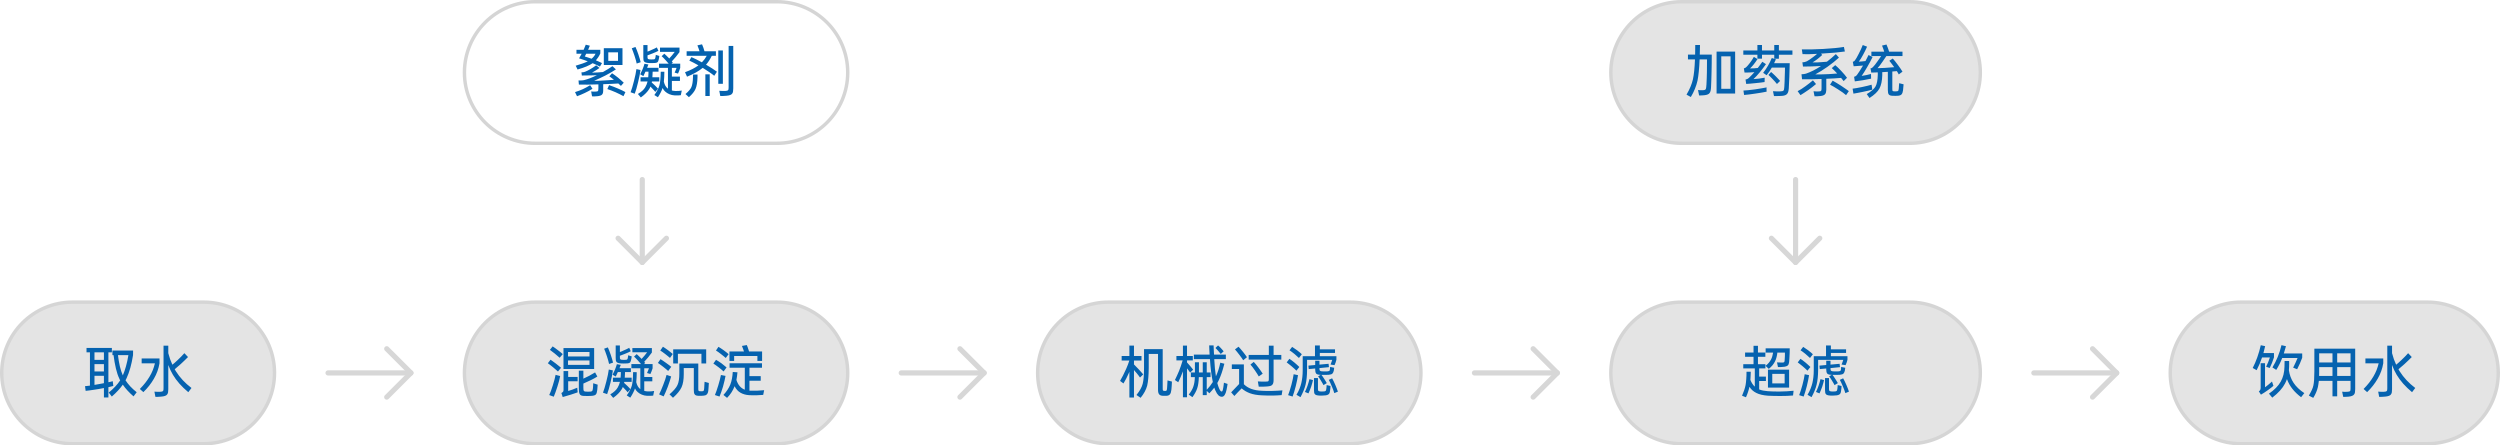 <svg width="724" height="129" viewBox="0 0 724 129" fill="none" xmlns="http://www.w3.org/2000/svg">
<g clip-path="url(#clip0_4932_18516)">
<path d="M520 52L520 76" stroke="#D7D7D7" stroke-width="1.5" stroke-linecap="round" stroke-linejoin="round"/>
<path d="M527 69L520 76L513 69" stroke="#D7D7D7" stroke-width="1.5" stroke-linecap="round" stroke-linejoin="round"/>
</g>
<g clip-path="url(#clip1_4932_18516)">
<path d="M186 52L186 76" stroke="#D7D7D7" stroke-width="1.5" stroke-linecap="round" stroke-linejoin="round"/>
<path d="M193 69L186 76L179 69" stroke="#D7D7D7" stroke-width="1.5" stroke-linecap="round" stroke-linejoin="round"/>
</g>
<path d="M487 0.5H553C564.322 0.5 573.5 9.678 573.5 21C573.5 32.322 564.322 41.5 553 41.5H487C475.678 41.5 466.5 32.322 466.5 21C466.5 9.678 475.678 0.5 487 0.5Z" fill="#E4E4E4"/>
<path d="M487 0.5H553C564.322 0.5 573.5 9.678 573.5 21C573.5 32.322 564.322 41.5 553 41.5H487C475.678 41.5 466.5 32.322 466.5 21C466.5 9.678 475.678 0.5 487 0.5Z" stroke="#D5D5D5"/>
<path d="M502.496 14.944V27.088H497.12V14.944H502.496ZM490.912 15.808C490.923 15.296 490.928 14.811 490.928 14.352C490.939 13.883 490.944 13.445 490.944 13.04H492.32L492.256 15.808H495.728C495.728 16.651 495.723 17.504 495.712 18.368C495.701 19.232 495.685 20.075 495.664 20.896C495.653 21.707 495.632 22.48 495.6 23.216C495.579 23.941 495.552 24.592 495.52 25.168C495.499 25.616 495.456 25.984 495.392 26.272C495.328 26.56 495.227 26.789 495.088 26.96C494.949 27.141 494.763 27.275 494.528 27.36C494.304 27.456 494.011 27.525 493.648 27.568C493.392 27.6 493.115 27.621 492.816 27.632C492.528 27.653 492.277 27.659 492.064 27.648L491.744 26.08C492.256 26.133 492.736 26.149 493.184 26.128C493.387 26.117 493.552 26.091 493.68 26.048C493.808 26.016 493.904 25.941 493.968 25.824C494.043 25.707 494.091 25.541 494.112 25.328C494.144 25.115 494.171 24.821 494.192 24.448C494.224 23.808 494.251 23.195 494.272 22.608C494.293 22.021 494.309 21.44 494.32 20.864C494.331 20.277 494.336 19.685 494.336 19.088C494.347 18.491 494.352 17.861 494.352 17.2H492.208C492.155 18.533 492.075 19.712 491.968 20.736C491.872 21.749 491.749 22.619 491.6 23.344C491.44 24.091 491.189 24.885 490.848 25.728C490.507 26.571 490.112 27.36 489.664 28.096L488.416 27.408C489.355 25.808 489.973 24.325 490.272 22.96C490.421 22.288 490.544 21.477 490.64 20.528C490.736 19.568 490.811 18.459 490.864 17.2H488.832V15.808H490.912ZM498.48 25.712H501.168V16.32H498.48V25.712ZM510.608 21.088C511.12 20.448 511.595 19.749 512.032 18.992C512.469 18.235 512.827 17.504 513.104 16.8L514.304 17.184C514.219 17.387 514.128 17.579 514.032 17.76C513.947 17.941 513.861 18.123 513.776 18.304H518.304C518.283 19.669 518.245 20.971 518.192 22.208C518.149 23.445 518.096 24.576 518.032 25.6C518 25.984 517.947 26.304 517.872 26.56C517.797 26.827 517.685 27.04 517.536 27.2C517.387 27.371 517.195 27.499 516.96 27.584C516.736 27.669 516.459 27.728 516.128 27.76C515.947 27.781 515.749 27.792 515.536 27.792C515.333 27.803 515.12 27.808 514.896 27.808C514.683 27.819 514.475 27.824 514.272 27.824C514.08 27.824 513.904 27.824 513.744 27.824L513.456 26.416C513.797 26.437 514.123 26.453 514.432 26.464C514.752 26.475 515.109 26.475 515.504 26.464C515.771 26.453 515.979 26.432 516.128 26.4C516.288 26.379 516.405 26.325 516.48 26.24C516.565 26.155 516.624 26.032 516.656 25.872C516.688 25.701 516.715 25.477 516.736 25.2C516.768 24.709 516.795 24.197 516.816 23.664C516.837 23.131 516.853 22.613 516.864 22.112C516.885 21.611 516.901 21.141 516.912 20.704C516.923 20.256 516.928 19.877 516.928 19.568H513.12C512.885 19.973 512.645 20.363 512.4 20.736C512.155 21.099 511.893 21.451 511.616 21.792L510.608 21.088ZM515.168 13.024V14.624H519.088V15.856H515.168V17.008H513.824V15.856H510.272V16.992H508.944V15.856H504.864V14.624H508.944V13.024H510.272V14.624H513.824V13.024H515.168ZM505.504 23.024C505.877 22.981 506.213 22.816 506.512 22.528C506.757 22.304 507.008 22.053 507.264 21.776C507.531 21.499 507.803 21.205 508.08 20.896C507.611 20.939 507.141 20.971 506.672 20.992C506.213 21.003 505.728 21.008 505.216 21.008L505.024 19.808C505.184 19.755 505.307 19.707 505.392 19.664C505.477 19.621 505.568 19.563 505.664 19.488C505.813 19.349 505.979 19.179 506.16 18.976C506.341 18.763 506.539 18.517 506.752 18.24C506.965 17.963 507.168 17.68 507.36 17.392C507.552 17.093 507.739 16.789 507.92 16.48L508.976 17.104C508.613 17.68 508.245 18.197 507.872 18.656C507.509 19.115 507.157 19.499 506.816 19.808C507.232 19.808 507.605 19.803 507.936 19.792C508.277 19.771 508.651 19.733 509.056 19.68C509.301 19.371 509.531 19.067 509.744 18.768C509.957 18.469 510.165 18.176 510.368 17.888L511.424 18.576C511.168 18.949 510.891 19.328 510.592 19.712C510.304 20.096 509.995 20.491 509.664 20.896C509.024 21.675 508.405 22.347 507.808 22.912C508.384 22.88 508.917 22.832 509.408 22.768C509.909 22.704 510.459 22.613 511.056 22.496L511.024 23.76C510.683 23.813 510.288 23.867 509.84 23.92C509.403 23.973 508.907 24.027 508.352 24.08C507.797 24.133 507.301 24.181 506.864 24.224C506.427 24.256 506.037 24.283 505.696 24.304L505.504 23.024ZM504.896 26.224C505.312 26.203 505.792 26.165 506.336 26.112C506.891 26.059 507.52 25.984 508.224 25.888C509.6 25.685 510.725 25.493 511.6 25.312L511.584 25.84L511.616 26.544C511.211 26.629 510.731 26.72 510.176 26.816C509.632 26.912 509.019 27.008 508.336 27.104C507.653 27.211 507.04 27.296 506.496 27.36C505.963 27.424 505.493 27.472 505.088 27.504L504.896 26.224ZM512.912 20.848C513.072 20.976 513.264 21.147 513.488 21.36C513.723 21.573 513.963 21.803 514.208 22.048C514.453 22.283 514.688 22.528 514.912 22.784C515.147 23.029 515.349 23.248 515.52 23.44L514.608 24.32C514.405 24.075 514.192 23.824 513.968 23.568C513.744 23.312 513.52 23.072 513.296 22.848C513.072 22.613 512.859 22.395 512.656 22.192C512.453 21.989 512.277 21.824 512.128 21.696L512.912 20.848ZM521.968 18.048C522.267 18.037 522.523 18 522.736 17.936C522.96 17.872 523.141 17.808 523.28 17.744C523.792 17.456 524.384 17.056 525.056 16.544C525.269 16.384 525.472 16.229 525.664 16.08C525.856 15.92 526.043 15.76 526.224 15.6C525.36 15.643 524.576 15.675 523.872 15.696C523.179 15.707 522.56 15.701 522.016 15.68L521.808 14.304C522.757 14.325 523.733 14.325 524.736 14.304C525.739 14.283 526.837 14.24 528.032 14.176C529.344 14.101 530.485 14.016 531.456 13.92C532.437 13.824 533.285 13.712 534 13.584L534.272 14.912C533.483 15.029 532.576 15.136 531.552 15.232C530.528 15.317 529.349 15.403 528.016 15.488L527.376 15.536L527.712 15.92C527.456 16.155 527.216 16.368 526.992 16.56C526.779 16.752 526.56 16.933 526.336 17.104C526.112 17.275 525.883 17.44 525.648 17.6C525.413 17.76 525.163 17.92 524.896 18.08C525.323 18.091 525.744 18.091 526.16 18.08C526.587 18.059 527.024 18.032 527.472 18L529.072 17.872C529.541 17.52 529.989 17.157 530.416 16.784C530.843 16.411 531.259 16.037 531.664 15.664L532.56 16.688C532.048 17.147 531.515 17.6 530.96 18.048C530.416 18.485 529.835 18.923 529.216 19.36C528.608 19.787 528.011 20.181 527.424 20.544C526.848 20.907 526.272 21.243 525.696 21.552C527.019 21.563 528.373 21.531 529.76 21.456C530.187 21.435 530.587 21.408 530.96 21.376C531.344 21.344 531.707 21.312 532.048 21.28C531.739 20.939 531.451 20.64 531.184 20.384C530.928 20.128 530.693 19.909 530.48 19.728L531.488 18.864C531.968 19.259 532.565 19.84 533.28 20.608C533.643 20.992 533.957 21.344 534.224 21.664C534.491 21.984 534.715 22.272 534.896 22.528L533.92 23.488C533.824 23.349 533.712 23.205 533.584 23.056C533.467 22.896 533.333 22.731 533.184 22.56C532.608 22.613 531.963 22.661 531.248 22.704C530.533 22.736 529.749 22.773 528.896 22.816V26.048C528.885 26.304 528.853 26.533 528.8 26.736C528.757 26.939 528.677 27.109 528.56 27.248C528.443 27.397 528.283 27.515 528.08 27.6C527.888 27.685 527.643 27.749 527.344 27.792C527.067 27.835 526.747 27.861 526.384 27.872C526.032 27.883 525.733 27.883 525.488 27.872L525.2 26.432C525.445 26.453 525.691 26.469 525.936 26.48C526.181 26.491 526.4 26.491 526.592 26.48C526.795 26.48 526.955 26.469 527.072 26.448C527.2 26.427 527.296 26.384 527.36 26.32C527.424 26.267 527.467 26.176 527.488 26.048C527.509 25.931 527.52 25.765 527.52 25.552V22.88C526.347 22.912 525.291 22.939 524.352 22.96C523.413 22.971 522.587 22.971 521.872 22.96L521.712 21.504C521.872 21.504 522.085 21.488 522.352 21.456C522.619 21.424 522.837 21.381 523.008 21.328C523.691 21.093 524.395 20.795 525.12 20.432C525.845 20.069 526.592 19.632 527.36 19.12C526.475 19.163 525.6 19.2 524.736 19.232C523.872 19.253 523.008 19.269 522.144 19.28L521.968 18.048ZM530.736 23.36C531.077 23.541 531.467 23.765 531.904 24.032C532.352 24.299 532.795 24.576 533.232 24.864C533.68 25.152 534.096 25.435 534.48 25.712C534.875 25.979 535.189 26.203 535.424 26.384L534.624 27.552C534.069 27.061 533.312 26.517 532.352 25.92C531.872 25.611 531.435 25.339 531.04 25.104C530.645 24.869 530.293 24.677 529.984 24.528L530.736 23.36ZM520.592 26.4C520.912 26.24 521.269 26.037 521.664 25.792C522.059 25.536 522.453 25.264 522.848 24.976C523.253 24.688 523.643 24.395 524.016 24.096C524.4 23.797 524.736 23.52 525.024 23.264L525.92 24.336C525.6 24.613 525.253 24.896 524.88 25.184C524.517 25.472 524.128 25.76 523.712 26.048C523.307 26.336 522.912 26.603 522.528 26.848C522.144 27.104 521.776 27.339 521.424 27.552L520.592 26.4ZM541.696 19.792C541.856 19.792 541.995 19.749 542.112 19.664C542.24 19.568 542.341 19.483 542.416 19.408C542.587 19.237 542.784 19.013 543.008 18.736C543.232 18.448 543.483 18.107 543.76 17.712C543.952 17.445 544.133 17.189 544.304 16.944C544.475 16.699 544.635 16.464 544.784 16.24H541.952V14.96H545.664L545.44 14.256C545.365 14.032 545.291 13.835 545.216 13.664C545.152 13.483 545.093 13.328 545.04 13.2L546.32 12.896C546.448 13.152 546.592 13.504 546.752 13.952C546.912 14.368 547.024 14.704 547.088 14.96H550.96V16.24H546.288L545.2 17.84C544.923 18.245 544.661 18.608 544.416 18.928C544.171 19.237 543.941 19.509 543.728 19.744C544.283 19.733 544.987 19.707 545.84 19.664C546.693 19.611 547.6 19.541 548.56 19.456C548.283 19.061 548.021 18.709 547.776 18.4C547.541 18.091 547.333 17.824 547.152 17.6L548.144 16.944C548.528 17.36 549.024 17.979 549.632 18.8C550.229 19.611 550.672 20.261 550.96 20.752L549.888 21.552C549.803 21.413 549.717 21.264 549.632 21.104C549.547 20.944 549.445 20.773 549.328 20.592C549.104 20.613 548.88 20.635 548.656 20.656C548.443 20.667 548.229 20.683 548.016 20.704V25.664C548.016 25.845 548.021 25.989 548.032 26.096C548.043 26.203 548.075 26.283 548.128 26.336C548.181 26.389 548.261 26.421 548.368 26.432C548.475 26.453 548.624 26.464 548.816 26.464C549.04 26.464 549.216 26.453 549.344 26.432C549.483 26.421 549.589 26.389 549.664 26.336C549.739 26.283 549.787 26.197 549.808 26.08C549.84 25.963 549.867 25.808 549.888 25.616C549.909 25.349 549.925 25.088 549.936 24.832C549.957 24.576 549.979 24.331 550 24.096L551.28 24.416C551.259 24.629 551.232 24.907 551.2 25.248C551.179 25.589 551.152 25.893 551.12 26.16C551.045 26.693 550.907 27.077 550.704 27.312C550.501 27.547 550.165 27.685 549.696 27.728C549.493 27.749 549.248 27.76 548.96 27.76C548.672 27.771 548.384 27.765 548.096 27.744C547.819 27.733 547.589 27.696 547.408 27.632C547.237 27.579 547.099 27.488 546.992 27.36C546.896 27.232 546.827 27.061 546.784 26.848C546.741 26.645 546.72 26.384 546.72 26.064V20.8L545.104 20.896V21.808C545.061 23.408 544.789 24.683 544.288 25.632C543.797 26.549 542.837 27.467 541.408 28.384L540.608 27.248C541.92 26.469 542.768 25.733 543.152 25.04C543.547 24.347 543.765 23.227 543.808 21.68V20.96L541.92 21.024L541.696 19.792ZM536.944 22.224C537.115 22.203 537.269 22.144 537.408 22.048C537.557 21.952 537.685 21.829 537.792 21.68C538.005 21.381 538.251 21.024 538.528 20.608C538.805 20.181 539.115 19.68 539.456 19.104C539.467 19.083 539.477 19.061 539.488 19.04C539.499 19.019 539.515 18.997 539.536 18.976C539.387 18.997 539.237 19.013 539.088 19.024C538.939 19.035 538.784 19.045 538.624 19.056C538.251 19.088 537.909 19.115 537.6 19.136C537.301 19.157 537.04 19.173 536.816 19.184L536.576 17.888C536.725 17.856 536.843 17.813 536.928 17.76C537.013 17.696 537.104 17.6 537.2 17.472C537.339 17.291 537.493 17.051 537.664 16.752C537.835 16.443 538.037 16.064 538.272 15.616C538.752 14.699 539.147 13.84 539.456 13.04L540.704 13.52C540.395 14.245 540.005 15.035 539.536 15.888C539.077 16.752 538.667 17.408 538.304 17.856C538.581 17.845 538.896 17.824 539.248 17.792C539.6 17.76 539.931 17.723 540.24 17.68C540.4 17.371 540.555 17.072 540.704 16.784C540.853 16.496 540.992 16.213 541.12 15.936L542.304 16.496C542.091 16.955 541.851 17.429 541.584 17.92C541.317 18.4 541.029 18.912 540.72 19.456C540.411 20 540.123 20.48 539.856 20.896C539.589 21.312 539.349 21.675 539.136 21.984C539.648 21.899 540.128 21.813 540.576 21.728C541.024 21.632 541.445 21.531 541.84 21.424L541.872 22.784C541.072 22.944 540.283 23.093 539.504 23.232C538.725 23.36 537.941 23.472 537.152 23.568L536.944 22.224ZM536.512 25.68C537.227 25.595 538.144 25.435 539.264 25.2C539.84 25.072 540.357 24.955 540.816 24.848C541.275 24.731 541.675 24.624 542.016 24.528L542.208 25.968C541.867 26.064 541.467 26.165 541.008 26.272C540.549 26.379 540.032 26.491 539.456 26.608C538.88 26.725 538.368 26.827 537.92 26.912C537.483 26.997 537.093 27.067 536.752 27.12L536.512 25.68Z" fill="#0562AF"/>
<path d="M155 0.5H225C236.322 0.5 245.5 9.678 245.5 21C245.5 32.322 236.322 41.5 225 41.5H155C143.678 41.5 134.5 32.322 134.5 21C134.5 9.678 143.678 0.5 155 0.5Z" stroke="#D5D5D5"/>
<path d="M167.536 23.312C167.632 23.312 167.749 23.312 167.888 23.312C168.027 23.301 168.171 23.296 168.32 23.296C168.469 23.285 168.613 23.275 168.752 23.264C168.901 23.243 169.035 23.221 169.152 23.2C170.24 22.933 171.477 22.459 172.864 21.776L171.584 21.824C170.293 21.867 169.264 21.883 168.496 21.872L168.384 20.96C168.64 20.96 168.864 20.939 169.056 20.896C169.248 20.843 169.408 20.789 169.536 20.736C169.739 20.651 169.963 20.549 170.208 20.432C170.453 20.315 170.72 20.171 171.008 20C171.307 19.829 171.589 19.653 171.856 19.472C172.133 19.291 172.4 19.104 172.656 18.912L173.616 19.68C173.36 19.872 173.035 20.091 172.64 20.336C172.245 20.581 171.845 20.816 171.44 21.04C171.984 21.029 172.533 21.008 173.088 20.976C173.653 20.944 174.16 20.907 174.608 20.864C175.728 20.235 176.645 19.669 177.36 19.168L178.368 20.096C177.397 20.736 176.379 21.328 175.312 21.872C174.245 22.405 173.168 22.912 172.08 23.392C172.389 23.403 172.779 23.403 173.248 23.392C173.728 23.371 174.229 23.344 174.752 23.312C175.285 23.28 175.819 23.248 176.352 23.216C176.885 23.173 177.365 23.136 177.792 23.104C177.525 22.891 177.28 22.699 177.056 22.528C176.843 22.357 176.645 22.213 176.464 22.096L177.248 21.216C177.472 21.365 177.728 21.541 178.016 21.744C178.304 21.947 178.619 22.187 178.96 22.464C179.312 22.763 179.632 23.04 179.92 23.296C180.219 23.541 180.459 23.76 180.64 23.952L179.824 24.88C179.621 24.688 179.371 24.453 179.072 24.176C178.496 24.219 177.835 24.256 177.088 24.288C176.352 24.32 175.552 24.352 174.688 24.384V26.16C174.688 26.459 174.661 26.709 174.608 26.912C174.555 27.115 174.464 27.28 174.336 27.408C174.208 27.536 174.037 27.632 173.824 27.696C173.611 27.771 173.349 27.824 173.04 27.856C172.411 27.92 171.883 27.936 171.456 27.904L171.2 26.48C171.349 26.501 171.536 26.517 171.76 26.528C171.995 26.539 172.203 26.539 172.384 26.528C172.597 26.517 172.763 26.501 172.88 26.48C173.008 26.469 173.099 26.427 173.152 26.352C173.216 26.288 173.253 26.187 173.264 26.048C173.285 25.92 173.296 25.733 173.296 25.488V24.432C172.101 24.475 171.035 24.501 170.096 24.512C169.168 24.523 168.352 24.517 167.648 24.496L167.536 23.312ZM166.72 19.024C167.445 18.811 168.101 18.603 168.688 18.4C169.275 18.197 169.787 17.984 170.224 17.76C169.744 17.579 169.28 17.413 168.832 17.264C168.395 17.115 168.016 16.992 167.696 16.896C167.963 16.48 168.213 16.037 168.448 15.568H166.944V14.416H169.024C169.141 14.149 169.248 13.893 169.344 13.648C169.451 13.403 169.547 13.168 169.632 12.944L170.816 13.232C170.731 13.435 170.645 13.637 170.56 13.84C170.485 14.032 170.405 14.224 170.32 14.416H173.856V15.472C173.675 15.867 173.477 16.229 173.264 16.56C173.051 16.891 172.821 17.195 172.576 17.472C172.917 17.611 173.237 17.749 173.536 17.888C173.845 18.016 174.112 18.144 174.336 18.272L173.744 19.28C173.456 19.131 173.131 18.971 172.768 18.8C172.405 18.629 172.027 18.464 171.632 18.304C171.184 18.613 170.587 18.928 169.84 19.248C169.093 19.557 168.235 19.851 167.264 20.128L166.72 19.024ZM180.272 13.952V18.816H174.864V13.952H180.272ZM176.16 17.632H178.976V15.152H176.16V17.632ZM176.384 24.656C177.248 24.944 178.101 25.269 178.944 25.632C179.787 25.984 180.512 26.331 181.12 26.672L180.56 27.856C180.251 27.675 179.899 27.488 179.504 27.296C179.109 27.104 178.704 26.912 178.288 26.72C177.872 26.539 177.456 26.368 177.04 26.208C176.624 26.048 176.24 25.909 175.888 25.792L176.384 24.656ZM166.528 26.672C166.955 26.544 167.344 26.411 167.696 26.272C168.059 26.144 168.411 26 168.752 25.84C169.093 25.68 169.435 25.509 169.776 25.328C170.128 25.136 170.507 24.917 170.912 24.672L171.584 25.712C170.848 26.171 170.112 26.571 169.376 26.912C168.651 27.264 167.893 27.584 167.104 27.872L166.528 26.672ZM169.36 16.352C169.605 16.427 169.899 16.523 170.24 16.64C170.592 16.747 170.955 16.869 171.328 17.008C171.851 16.571 172.229 16.091 172.464 15.568H169.76C169.696 15.707 169.627 15.845 169.552 15.984C169.488 16.112 169.424 16.235 169.36 16.352ZM196.784 13.792V15.088C196.08 16.069 195.339 16.965 194.56 17.776L194.848 18.128L194.48 18.432H196.992V19.664C196.811 20.251 196.597 20.8 196.352 21.312L195.376 21.024C195.472 20.821 195.568 20.603 195.664 20.368C195.76 20.133 195.851 19.893 195.936 19.648H194.576V22.176H196.912V23.44H194.576V26.208C194.875 26.283 195.205 26.331 195.568 26.352C195.952 26.373 196.283 26.368 196.56 26.336C196.837 26.315 197.131 26.277 197.44 26.224L197.168 27.568C196.955 27.6 196.715 27.621 196.448 27.632C196.181 27.653 195.84 27.653 195.424 27.632C194.848 27.6 194.325 27.483 193.856 27.28C193.397 27.088 192.997 26.837 192.656 26.528C192.336 26.261 192.08 25.915 191.888 25.488C191.749 25.915 191.563 26.352 191.328 26.8C191.104 27.248 190.837 27.701 190.528 28.16L189.504 27.52C189.877 27.008 190.187 26.512 190.432 26.032C190.677 25.552 190.859 25.104 190.976 24.688C191.093 24.272 191.179 23.744 191.232 23.104C191.296 22.464 191.333 21.685 191.344 20.768L192.4 20.784C192.389 21.904 192.341 22.864 192.256 23.664C192.459 24.581 192.853 25.259 193.44 25.696V19.648H190.848V18.432H193.648C193.531 18.293 193.403 18.149 193.264 18C193.136 17.851 192.992 17.685 192.832 17.504C192.587 17.227 192.363 16.987 192.16 16.784C191.957 16.581 191.776 16.411 191.616 16.272L192.384 15.552C192.555 15.701 192.747 15.877 192.96 16.08C193.173 16.272 193.408 16.507 193.664 16.784L193.808 16.944C194.363 16.357 194.896 15.717 195.408 15.024H191.136V13.792H196.784ZM184.736 27.216C185.28 26.885 185.717 26.565 186.048 26.256C186.379 25.957 186.651 25.627 186.864 25.264C187.173 24.741 187.397 24.181 187.536 23.584H185.504V22.368H187.728C187.749 22.219 187.76 22.064 187.76 21.904C187.771 21.733 187.781 21.557 187.792 21.376C187.792 21.259 187.792 21.152 187.792 21.056C187.803 20.949 187.808 20.848 187.808 20.752H186.928C186.832 20.976 186.731 21.195 186.624 21.408C186.528 21.621 186.427 21.835 186.32 22.048L185.408 21.52C185.664 21.029 185.904 20.512 186.128 19.968C186.352 19.413 186.523 18.912 186.64 18.464L187.776 18.672C187.712 18.843 187.648 19.008 187.584 19.168C187.531 19.328 187.472 19.483 187.408 19.632H190.704V20.752H189.008C188.997 21.008 188.987 21.269 188.976 21.536C188.965 21.803 188.949 22.08 188.928 22.368H190.928V23.584H188.8C188.789 23.637 188.779 23.691 188.768 23.744C188.768 23.787 188.757 23.835 188.736 23.888C188.864 23.995 189.029 24.144 189.232 24.336C189.435 24.528 189.616 24.699 189.776 24.848C189.947 25.019 190.096 25.173 190.224 25.312C190.363 25.451 190.475 25.579 190.56 25.696L189.76 26.608C189.675 26.491 189.563 26.352 189.424 26.192C189.285 26.043 189.131 25.877 188.96 25.696L188.368 25.072C188.283 25.307 188.16 25.547 188 25.792C187.755 26.197 187.435 26.597 187.04 26.992C186.656 27.387 186.171 27.797 185.584 28.224L184.736 27.216ZM187.52 13.056V14.944C187.669 14.891 187.829 14.832 188 14.768C188.171 14.693 188.347 14.613 188.528 14.528C188.88 14.379 189.195 14.24 189.472 14.112C189.76 13.973 190.011 13.845 190.224 13.728L190.672 14.72C190.459 14.827 190.203 14.949 189.904 15.088C189.616 15.216 189.285 15.355 188.912 15.504L187.52 16.032V16.432C187.52 16.592 187.525 16.725 187.536 16.832C187.557 16.928 187.6 17.008 187.664 17.072C187.739 17.125 187.845 17.163 187.984 17.184C188.133 17.205 188.341 17.216 188.608 17.216C188.875 17.216 189.083 17.211 189.232 17.2C189.381 17.189 189.493 17.168 189.568 17.136C189.643 17.093 189.696 17.035 189.728 16.96C189.76 16.885 189.787 16.784 189.808 16.656C189.829 16.539 189.851 16.411 189.872 16.272C189.893 16.123 189.909 15.995 189.92 15.888L190.944 16.208C190.923 16.368 190.896 16.549 190.864 16.752C190.832 16.955 190.789 17.152 190.736 17.344C190.683 17.547 190.624 17.712 190.56 17.84C190.496 17.957 190.389 18.048 190.24 18.112C190.101 18.176 189.904 18.219 189.648 18.24C189.403 18.261 189.067 18.272 188.64 18.272C188.085 18.272 187.653 18.245 187.344 18.192C187.035 18.139 186.8 18.048 186.64 17.92C186.491 17.781 186.395 17.605 186.352 17.392C186.32 17.179 186.304 16.912 186.304 16.592V13.056H187.52ZM182.624 26.72C182.773 26.336 182.928 25.872 183.088 25.328C183.259 24.784 183.429 24.16 183.6 23.456C183.781 22.741 183.931 22.101 184.048 21.536C184.165 20.96 184.251 20.453 184.304 20.016L185.488 20.272C185.435 20.72 185.349 21.237 185.232 21.824C185.115 22.4 184.971 23.051 184.8 23.776C184.459 25.216 184.133 26.336 183.824 27.136L182.624 26.72ZM184.032 13.6C184.16 13.867 184.293 14.181 184.432 14.544C184.581 14.896 184.731 15.307 184.88 15.776C185.04 16.245 185.173 16.667 185.28 17.04C185.397 17.413 185.483 17.739 185.536 18.016L184.384 18.4C184.267 17.813 184.059 17.067 183.76 16.16C183.611 15.691 183.467 15.28 183.328 14.928C183.2 14.565 183.077 14.251 182.96 13.984L184.032 13.6ZM200.24 16.544C200.645 16.715 201.099 16.923 201.6 17.168C202.101 17.413 202.656 17.707 203.264 18.048C203.819 17.493 204.288 16.864 204.672 16.16H198.848V14.848H202.576L202.352 14.144C202.203 13.717 202.075 13.381 201.968 13.136L203.312 12.832C203.365 12.96 203.424 13.109 203.488 13.28C203.563 13.451 203.637 13.643 203.712 13.856L204.016 14.848H207.328V16.16H206.128C205.68 17.131 205.125 17.989 204.464 18.736C205.136 19.12 205.733 19.483 206.256 19.824C206.779 20.165 207.232 20.48 207.616 20.768L206.848 21.952C206.443 21.611 205.963 21.253 205.408 20.88C204.864 20.496 204.229 20.085 203.504 19.648C202.384 20.587 200.869 21.44 198.96 22.208L198.384 20.912C199.184 20.624 199.904 20.315 200.544 19.984C201.195 19.653 201.771 19.301 202.272 18.928C201.749 18.629 201.269 18.368 200.832 18.144C200.395 17.909 199.995 17.712 199.632 17.552L200.24 16.544ZM208.304 26.288C208.581 26.309 208.869 26.325 209.168 26.336C209.467 26.357 209.744 26.357 210 26.336C210.224 26.325 210.4 26.304 210.528 26.272C210.667 26.24 210.768 26.187 210.832 26.112C210.907 26.048 210.955 25.952 210.976 25.824C210.997 25.685 211.008 25.509 211.008 25.296V13.296H212.352V25.584C212.352 25.936 212.331 26.235 212.288 26.48C212.256 26.736 212.171 26.949 212.032 27.12C211.904 27.291 211.712 27.424 211.456 27.52C211.2 27.616 210.853 27.685 210.416 27.728C210.107 27.76 209.787 27.781 209.456 27.792C209.136 27.803 208.848 27.808 208.592 27.808L208.304 26.288ZM209.344 14.608V24.272H208.016V14.608H209.344ZM198.512 27.232C199.397 26.485 199.968 25.819 200.224 25.232C200.501 24.592 200.656 23.627 200.688 22.336C200.688 22.261 200.688 22.165 200.688 22.048C200.699 21.92 200.709 21.765 200.72 21.584H202C202.011 21.733 202.011 21.877 202 22.016C202 22.155 202 22.256 202 22.32C201.979 23.088 201.92 23.755 201.824 24.32C201.728 24.885 201.595 25.365 201.424 25.76C201.083 26.539 200.443 27.333 199.504 28.144L198.512 27.232ZM205.536 21.52V27.792H204.272V21.52H205.536Z" fill="#0562AF"/>
<path d="M21 87.5H59C70.322 87.5 79.5 96.678 79.5 108C79.5 119.322 70.322 128.5 59 128.5H21C9.678 128.5 0.5 119.322 0.5 108C0.5 96.678 9.678 87.5 21 87.5Z" fill="#E4E4E4"/>
<path d="M21 87.5H59C70.322 87.5 79.5 96.678 79.5 108C79.5 119.322 70.322 128.5 59 128.5H21C9.678 128.5 0.5 119.322 0.5 108C0.5 96.678 9.678 87.5 21 87.5Z" stroke="#D5D5D5"/>
<path d="M32.4 100.76V102.04H31.392V110.696C31.616 110.643 31.835 110.595 32.048 110.552C32.261 110.499 32.464 110.445 32.656 110.392L32.816 111.768C32.603 111.821 32.379 111.88 32.144 111.944C31.909 112.008 31.659 112.067 31.392 112.12V115.112H30.096V112.376C29.627 112.472 29.147 112.563 28.656 112.648C28.165 112.723 27.685 112.797 27.216 112.872C26.757 112.947 26.32 113.011 25.904 113.064C25.488 113.117 25.12 113.16 24.8 113.192L24.624 111.832C24.837 111.811 25.061 111.789 25.296 111.768C25.541 111.736 25.792 111.704 26.048 111.672V102.04H25.056V100.76H32.4ZM31.488 113.688C32.917 112.525 34.021 111.347 34.8 110.152C34.757 110.088 34.72 110.024 34.688 109.96C34.656 109.885 34.624 109.811 34.592 109.736C34.187 108.904 33.845 107.901 33.568 106.728C33.291 105.555 33.061 104.259 32.88 102.84H32.56V101.512H38.544L38.528 102.84C38.101 105.549 37.477 107.779 36.656 109.528L36.352 110.136C36.736 110.733 37.195 111.32 37.728 111.896C38.261 112.461 38.88 113.027 39.584 113.592L38.672 114.792C37.371 113.661 36.336 112.531 35.568 111.4C34.779 112.531 33.717 113.677 32.384 114.84L31.488 113.688ZM34.16 102.84C34.299 104.003 34.48 105.08 34.704 106.072C34.939 107.064 35.227 107.944 35.568 108.712C35.909 107.933 36.213 107.059 36.48 106.088C36.757 105.117 36.992 104.035 37.184 102.84H34.16ZM27.36 111.464C27.808 111.389 28.261 111.309 28.72 111.224C29.189 111.139 29.648 111.053 30.096 110.968V108.84H27.36V111.464ZM27.36 104.216H30.096V102.04H27.36V104.216ZM27.36 107.576H30.096V105.448H27.36V107.576ZM44.72 113.416C45.008 113.437 45.28 113.453 45.536 113.464C45.803 113.485 46.069 113.485 46.336 113.464C46.56 113.453 46.741 113.432 46.88 113.4C47.019 113.368 47.12 113.315 47.184 113.24C47.259 113.176 47.307 113.08 47.328 112.952C47.349 112.813 47.36 112.637 47.36 112.424V100.104H48.736V102.28C48.896 102.888 49.072 103.469 49.264 104.024C49.467 104.579 49.685 105.112 49.92 105.624C50.165 105.421 50.411 105.213 50.656 105C50.901 104.776 51.157 104.541 51.424 104.296C52.192 103.581 52.848 102.909 53.392 102.28L54.448 103.4C54.139 103.709 53.808 104.035 53.456 104.376C53.115 104.717 52.741 105.069 52.336 105.432C51.728 105.976 51.147 106.477 50.592 106.936C50.709 107.16 50.827 107.357 50.944 107.528C52.085 109.341 53.589 110.952 55.456 112.36L54.528 113.576C53.568 112.776 52.709 111.949 51.952 111.096C51.205 110.243 50.576 109.384 50.064 108.52C49.563 107.677 49.12 106.739 48.736 105.704V112.712C48.736 113.064 48.715 113.363 48.672 113.608C48.629 113.864 48.539 114.077 48.4 114.248C48.272 114.419 48.075 114.552 47.808 114.648C47.552 114.744 47.2 114.813 46.752 114.856C46.443 114.888 46.144 114.909 45.856 114.92C45.568 114.931 45.285 114.936 45.008 114.936L44.72 113.416ZM40.496 112.648C41.104 112.029 41.643 111.421 42.112 110.824C42.581 110.216 42.992 109.613 43.344 109.016C43.707 108.408 44.011 107.795 44.256 107.176C44.501 106.547 44.704 105.896 44.864 105.224H41.024V103.816H46.192V105.192C45.936 106.771 45.397 108.264 44.576 109.672C43.765 111.08 42.747 112.376 41.52 113.56L40.496 112.648Z" fill="#0562AF"/>
<path d="M95 108H119" stroke="#D7D7D7" stroke-width="1.5" stroke-linecap="round" stroke-linejoin="round"/>
<path d="M112 101L119 108L112 115" stroke="#D7D7D7" stroke-width="1.5" stroke-linecap="round" stroke-linejoin="round"/>
<path d="M155 87.5H225C236.322 87.5 245.5 96.678 245.5 108C245.5 119.322 236.322 128.5 225 128.5H155C143.678 128.5 134.5 119.322 134.5 108C134.5 96.678 143.678 87.5 155 87.5Z" fill="#E4E4E4"/>
<path d="M155 87.5H225C236.322 87.5 245.5 96.678 245.5 108C245.5 119.322 236.322 128.5 225 128.5H155C143.678 128.5 134.5 119.322 134.5 108C134.5 96.678 143.678 87.5 155 87.5Z" stroke="#D5D5D5"/>
<path d="M172.064 100.792V106.872H163.184V100.792H172.064ZM168.944 107.352V109.656C169.531 109.4 170.091 109.128 170.624 108.84C171.157 108.552 171.728 108.221 172.336 107.848L172.992 109.048C172.448 109.389 171.819 109.736 171.104 110.088C170.4 110.44 169.68 110.771 168.944 111.08V112.28C168.944 112.557 168.955 112.776 168.976 112.936C169.008 113.085 169.072 113.197 169.168 113.272C169.264 113.347 169.403 113.389 169.584 113.4C169.776 113.421 170.027 113.432 170.336 113.432C170.624 113.432 170.853 113.421 171.024 113.4C171.195 113.389 171.328 113.347 171.424 113.272C171.52 113.208 171.584 113.112 171.616 112.984C171.659 112.856 171.691 112.68 171.712 112.456C171.733 112.296 171.749 112.077 171.76 111.8C171.781 111.512 171.792 111.24 171.792 110.984L173.088 111.4C173.067 111.677 173.045 111.939 173.024 112.184C173.013 112.429 172.997 112.659 172.976 112.872C172.933 113.224 172.88 113.507 172.816 113.72C172.752 113.944 172.661 114.12 172.544 114.248C172.427 114.376 172.261 114.467 172.048 114.52C171.845 114.584 171.579 114.627 171.248 114.648C170.949 114.669 170.608 114.68 170.224 114.68C169.84 114.691 169.472 114.685 169.12 114.664C168.8 114.653 168.544 114.611 168.352 114.536C168.16 114.461 168.011 114.339 167.904 114.168C167.797 113.997 167.723 113.768 167.68 113.48C167.648 113.203 167.632 112.845 167.632 112.408V107.352H168.944ZM162.576 113.816C162.821 113.677 162.987 113.549 163.072 113.432C163.157 113.315 163.2 113.149 163.2 112.936V107.464H164.544V109.16H167.28V110.424H164.544V113.224C164.981 113.107 165.403 112.973 165.808 112.824C166.224 112.675 166.677 112.493 167.168 112.28L167.296 113.624C166.72 113.837 166.053 114.061 165.296 114.296C164.539 114.541 163.76 114.771 162.96 114.984L162.576 113.816ZM159.056 114.408C159.216 114.067 159.381 113.672 159.552 113.224C159.723 112.776 159.904 112.232 160.096 111.592C160.299 110.952 160.464 110.387 160.592 109.896C160.72 109.395 160.821 108.947 160.896 108.552L162.224 108.904C162.149 109.299 162.048 109.752 161.92 110.264C161.792 110.765 161.627 111.331 161.424 111.96C161.232 112.579 161.045 113.133 160.864 113.624C160.693 114.115 160.528 114.536 160.368 114.888L159.056 114.408ZM164.496 103.224H170.72V101.944H164.496V103.224ZM170.72 105.672V104.392H164.496V105.672H170.72ZM159.44 104.168C159.664 104.328 159.909 104.504 160.176 104.696C160.443 104.877 160.709 105.075 160.976 105.288C161.243 105.491 161.504 105.699 161.76 105.912C162.027 106.115 162.267 106.312 162.48 106.504L161.584 107.592C161.371 107.389 161.136 107.181 160.88 106.968C160.635 106.744 160.379 106.525 160.112 106.312C159.856 106.099 159.6 105.896 159.344 105.704C159.099 105.512 158.869 105.341 158.656 105.192L159.44 104.168ZM160.048 100.312C160.272 100.461 160.512 100.627 160.768 100.808C161.024 100.989 161.28 101.181 161.536 101.384C161.803 101.576 162.059 101.773 162.304 101.976C162.549 102.179 162.773 102.371 162.976 102.552L162.08 103.608C161.6 103.171 161.12 102.76 160.64 102.376C160.16 101.992 159.696 101.64 159.248 101.32L160.048 100.312ZM188.784 100.792V102.088C188.08 103.069 187.339 103.965 186.56 104.776L186.848 105.128L186.48 105.432H188.992V106.664C188.811 107.251 188.597 107.8 188.352 108.312L187.376 108.024C187.472 107.821 187.568 107.603 187.664 107.368C187.76 107.133 187.851 106.893 187.936 106.648H186.576V109.176H188.912V110.44H186.576V113.208C186.875 113.283 187.205 113.331 187.568 113.352C187.952 113.373 188.283 113.368 188.56 113.336C188.837 113.315 189.131 113.277 189.44 113.224L189.168 114.568C188.955 114.6 188.715 114.621 188.448 114.632C188.181 114.653 187.84 114.653 187.424 114.632C186.848 114.6 186.325 114.483 185.856 114.28C185.397 114.088 184.997 113.837 184.656 113.528C184.336 113.261 184.08 112.915 183.888 112.488C183.749 112.915 183.563 113.352 183.328 113.8C183.104 114.248 182.837 114.701 182.528 115.16L181.504 114.52C181.877 114.008 182.187 113.512 182.432 113.032C182.677 112.552 182.859 112.104 182.976 111.688C183.093 111.272 183.179 110.744 183.232 110.104C183.296 109.464 183.333 108.685 183.344 107.768L184.4 107.784C184.389 108.904 184.341 109.864 184.256 110.664C184.459 111.581 184.853 112.259 185.44 112.696V106.648H182.848V105.432H185.648C185.531 105.293 185.403 105.149 185.264 105C185.136 104.851 184.992 104.685 184.832 104.504C184.587 104.227 184.363 103.987 184.16 103.784C183.957 103.581 183.776 103.411 183.616 103.272L184.384 102.552C184.555 102.701 184.747 102.877 184.96 103.08C185.173 103.272 185.408 103.507 185.664 103.784L185.808 103.944C186.363 103.357 186.896 102.717 187.408 102.024H183.136V100.792H188.784ZM176.736 114.216C177.28 113.885 177.717 113.565 178.048 113.256C178.379 112.957 178.651 112.627 178.864 112.264C179.173 111.741 179.397 111.181 179.536 110.584H177.504V109.368H179.728C179.749 109.219 179.76 109.064 179.76 108.904C179.771 108.733 179.781 108.557 179.792 108.376C179.792 108.259 179.792 108.152 179.792 108.056C179.803 107.949 179.808 107.848 179.808 107.752H178.928C178.832 107.976 178.731 108.195 178.624 108.408C178.528 108.621 178.427 108.835 178.32 109.048L177.408 108.52C177.664 108.029 177.904 107.512 178.128 106.968C178.352 106.413 178.523 105.912 178.64 105.464L179.776 105.672C179.712 105.843 179.648 106.008 179.584 106.168C179.531 106.328 179.472 106.483 179.408 106.632H182.704V107.752H181.008C180.997 108.008 180.987 108.269 180.976 108.536C180.965 108.803 180.949 109.08 180.928 109.368H182.928V110.584H180.8C180.789 110.637 180.779 110.691 180.768 110.744C180.768 110.787 180.757 110.835 180.736 110.888C180.864 110.995 181.029 111.144 181.232 111.336C181.435 111.528 181.616 111.699 181.776 111.848C181.947 112.019 182.096 112.173 182.224 112.312C182.363 112.451 182.475 112.579 182.56 112.696L181.76 113.608C181.675 113.491 181.563 113.352 181.424 113.192C181.285 113.043 181.131 112.877 180.96 112.696L180.368 112.072C180.283 112.307 180.16 112.547 180 112.792C179.755 113.197 179.435 113.597 179.04 113.992C178.656 114.387 178.171 114.797 177.584 115.224L176.736 114.216ZM179.52 100.056V101.944C179.669 101.891 179.829 101.832 180 101.768C180.171 101.693 180.347 101.613 180.528 101.528C180.88 101.379 181.195 101.24 181.472 101.112C181.76 100.973 182.011 100.845 182.224 100.728L182.672 101.72C182.459 101.827 182.203 101.949 181.904 102.088C181.616 102.216 181.285 102.355 180.912 102.504L179.52 103.032V103.432C179.52 103.592 179.525 103.725 179.536 103.832C179.557 103.928 179.6 104.008 179.664 104.072C179.739 104.125 179.845 104.163 179.984 104.184C180.133 104.205 180.341 104.216 180.608 104.216C180.875 104.216 181.083 104.211 181.232 104.2C181.381 104.189 181.493 104.168 181.568 104.136C181.643 104.093 181.696 104.035 181.728 103.96C181.76 103.885 181.787 103.784 181.808 103.656C181.829 103.539 181.851 103.411 181.872 103.272C181.893 103.123 181.909 102.995 181.92 102.888L182.944 103.208C182.923 103.368 182.896 103.549 182.864 103.752C182.832 103.955 182.789 104.152 182.736 104.344C182.683 104.547 182.624 104.712 182.56 104.84C182.496 104.957 182.389 105.048 182.24 105.112C182.101 105.176 181.904 105.219 181.648 105.24C181.403 105.261 181.067 105.272 180.64 105.272C180.085 105.272 179.653 105.245 179.344 105.192C179.035 105.139 178.8 105.048 178.64 104.92C178.491 104.781 178.395 104.605 178.352 104.392C178.32 104.179 178.304 103.912 178.304 103.592V100.056H179.52ZM174.624 113.72C174.773 113.336 174.928 112.872 175.088 112.328C175.259 111.784 175.429 111.16 175.6 110.456C175.781 109.741 175.931 109.101 176.048 108.536C176.165 107.96 176.251 107.453 176.304 107.016L177.488 107.272C177.435 107.72 177.349 108.237 177.232 108.824C177.115 109.4 176.971 110.051 176.8 110.776C176.459 112.216 176.133 113.336 175.824 114.136L174.624 113.72ZM176.032 100.6C176.16 100.867 176.293 101.181 176.432 101.544C176.581 101.896 176.731 102.307 176.88 102.776C177.04 103.245 177.173 103.667 177.28 104.04C177.397 104.413 177.483 104.739 177.536 105.016L176.384 105.4C176.267 104.813 176.059 104.067 175.76 103.16C175.611 102.691 175.467 102.28 175.328 101.928C175.2 101.565 175.077 101.251 174.96 100.984L176.032 100.6ZM193.888 114.2C195.083 113.165 195.851 112.269 196.192 111.512C196.555 110.744 196.736 109.619 196.736 108.136V105.288H202.224V112.488C202.224 112.669 202.229 112.819 202.24 112.936C202.251 113.043 202.283 113.123 202.336 113.176C202.389 113.24 202.475 113.277 202.592 113.288C202.72 113.309 202.896 113.32 203.12 113.32C203.291 113.32 203.424 113.309 203.52 113.288C203.627 113.277 203.707 113.24 203.76 113.176C203.813 113.112 203.851 113.021 203.872 112.904C203.893 112.787 203.915 112.621 203.936 112.408C203.957 112.099 203.973 111.795 203.984 111.496C204.005 111.197 204.027 110.888 204.048 110.568L205.28 110.904C205.259 111.299 205.237 111.661 205.216 111.992C205.195 112.312 205.168 112.659 205.136 113.032C205.104 113.331 205.051 113.576 204.976 113.768C204.901 113.96 204.8 114.115 204.672 114.232C204.555 114.349 204.416 114.435 204.256 114.488C204.096 114.541 203.92 114.573 203.728 114.584C203.504 114.605 203.264 114.621 203.008 114.632C202.763 114.643 202.485 114.637 202.176 114.616C201.931 114.605 201.728 114.568 201.568 114.504C201.408 114.451 201.28 114.355 201.184 114.216C201.088 114.088 201.019 113.912 200.976 113.688C200.944 113.475 200.928 113.203 200.928 112.872V106.584L200.912 106.6H198.016V108.376C198.016 109.965 197.803 111.224 197.376 112.152C196.939 113.101 196.112 114.115 194.896 115.192L193.888 114.2ZM204.512 101.16V105.256H203.136V102.456H196.32V105.256H194.96V101.16H204.512ZM190.88 114.216C191.051 113.885 191.232 113.496 191.424 113.048C191.627 112.6 191.84 112.077 192.064 111.48C192.299 110.883 192.496 110.344 192.656 109.864C192.816 109.373 192.944 108.941 193.04 108.568L194.368 109.016C194.272 109.389 194.139 109.832 193.968 110.344C193.808 110.856 193.616 111.411 193.392 112.008C193.168 112.595 192.955 113.117 192.752 113.576C192.56 114.045 192.373 114.451 192.192 114.792L190.88 114.216ZM191.28 104.008C191.461 104.115 191.701 104.269 192 104.472C192.299 104.675 192.603 104.888 192.912 105.112C193.232 105.336 193.525 105.549 193.792 105.752C194.069 105.955 194.272 106.115 194.4 106.232L193.504 107.432C193.333 107.261 193.125 107.08 192.88 106.888C192.635 106.685 192.357 106.461 192.048 106.216C191.739 105.971 191.456 105.757 191.2 105.576C190.955 105.384 190.731 105.229 190.528 105.112L191.28 104.008ZM191.984 100.408C192.176 100.515 192.389 100.653 192.624 100.824C192.869 100.984 193.141 101.176 193.44 101.4C193.739 101.613 194 101.816 194.224 102.008C194.459 102.2 194.661 102.371 194.832 102.52L194.032 103.656C193.872 103.507 193.675 103.341 193.44 103.16C193.216 102.979 192.955 102.771 192.656 102.536C192.357 102.301 192.085 102.099 191.84 101.928C191.605 101.757 191.397 101.619 191.216 101.512L191.984 100.408ZM209.504 114.376C209.963 113.885 210.352 113.395 210.672 112.904C211.003 112.413 211.275 111.907 211.488 111.384C211.701 110.851 211.861 110.285 211.968 109.688C212.085 109.091 212.165 108.435 212.208 107.72L213.568 107.816C213.536 108.211 213.493 108.595 213.44 108.968C213.397 109.331 213.339 109.688 213.264 110.04C213.509 110.787 213.835 111.389 214.24 111.848C214.645 112.307 215.131 112.643 215.696 112.856V106.488H211.28V105.208H220.672V106.488H217.04V108.936H220.304V110.264H217.04V113.144H217.232C217.893 113.165 218.539 113.165 219.168 113.144C219.808 113.123 220.517 113.075 221.296 113L221.024 114.36C220.395 114.413 219.749 114.451 219.088 114.472C218.427 114.493 217.723 114.483 216.976 114.44C216.037 114.387 215.205 114.157 214.48 113.752C213.755 113.347 213.173 112.712 212.736 111.848C212.501 112.467 212.208 113.053 211.856 113.608C211.504 114.163 211.072 114.701 210.56 115.224L209.504 114.376ZM215.456 101.784L215.312 101.368C215.227 101.123 215.147 100.904 215.072 100.712C214.997 100.509 214.928 100.333 214.864 100.184L216.272 99.928C216.347 100.077 216.427 100.275 216.512 100.52C216.597 100.765 216.683 101.021 216.768 101.288C216.789 101.373 216.816 101.459 216.848 101.544C216.88 101.629 216.907 101.709 216.928 101.784H220.704V104.52H219.344V103.096H212.608V104.52H211.248V101.784H215.456ZM207.04 114.408C207.317 113.757 207.643 112.819 208.016 111.592C208.389 110.355 208.645 109.357 208.784 108.6L210.112 108.856C210.048 109.229 209.952 109.693 209.824 110.248C209.707 110.792 209.557 111.373 209.376 111.992C209.195 112.6 209.019 113.139 208.848 113.608C208.677 114.088 208.517 114.499 208.368 114.84L207.04 114.408ZM207.36 104.2C207.563 104.317 207.792 104.456 208.048 104.616C208.315 104.765 208.608 104.963 208.928 105.208C209.568 105.688 210.064 106.088 210.416 106.408L209.552 107.576C209.381 107.405 209.184 107.229 208.96 107.048C208.736 106.856 208.464 106.637 208.144 106.392C207.835 106.147 207.547 105.933 207.28 105.752C207.024 105.56 206.795 105.405 206.592 105.288L207.36 104.2ZM208.064 100.44C208.267 100.557 208.491 100.696 208.736 100.856C208.992 101.005 209.275 101.197 209.584 101.432C209.893 101.656 210.165 101.864 210.4 102.056C210.635 102.248 210.837 102.419 211.008 102.568L210.176 103.672C210.016 103.523 209.829 103.363 209.616 103.192C209.403 103.011 209.141 102.803 208.832 102.568C208.224 102.088 207.728 101.736 207.344 101.512L208.064 100.44Z" fill="#0562AF"/>
<path d="M261 108H285" stroke="#D7D7D7" stroke-width="1.5" stroke-linecap="round" stroke-linejoin="round"/>
<path d="M278 101L285 108L278 115" stroke="#D7D7D7" stroke-width="1.5" stroke-linecap="round" stroke-linejoin="round"/>
<path d="M321 87.5H391C402.322 87.5 411.5 96.678 411.5 108C411.5 119.322 402.322 128.5 391 128.5H321C309.678 128.5 300.5 119.322 300.5 108C300.5 96.678 309.678 87.5 321 87.5Z" fill="#E4E4E4"/>
<path d="M321 87.5H391C402.322 87.5 411.5 96.678 411.5 108C411.5 119.322 402.322 128.5 391 128.5H321C309.678 128.5 300.5 119.322 300.5 108C300.5 96.678 309.678 87.5 321 87.5Z" stroke="#D5D5D5"/>
<path d="M329.12 114.392C330.091 113.187 330.693 112.099 330.928 111.128C331.184 110.157 331.312 108.621 331.312 106.52V101.112H336.72V112.472C336.72 112.643 336.725 112.781 336.736 112.888C336.747 112.984 336.773 113.053 336.816 113.096C336.869 113.149 336.944 113.181 337.04 113.192C337.136 113.213 337.264 113.224 337.424 113.224C337.637 113.224 337.776 113.176 337.84 113.08C337.904 112.995 337.952 112.776 337.984 112.424C338.016 112.115 338.037 111.779 338.048 111.416C338.069 111.043 338.091 110.627 338.112 110.168L339.392 110.504C339.371 110.952 339.349 111.368 339.328 111.752C339.307 112.136 339.275 112.509 339.232 112.872C339.168 113.501 339.024 113.944 338.8 114.2C338.587 114.456 338.283 114.595 337.888 114.616C337.675 114.637 337.472 114.643 337.28 114.632C337.099 114.632 336.901 114.627 336.688 114.616C336.229 114.595 335.893 114.451 335.68 114.184C335.467 113.928 335.36 113.485 335.36 112.856V102.504H332.672V106.52C332.651 108.781 332.501 110.499 332.224 111.672C331.915 112.856 331.28 114.035 330.32 115.208L329.12 114.392ZM327.072 103.096V100.088H328.4V103.096H330.576V104.408H328.4V105.544C328.603 105.736 328.832 105.971 329.088 106.248C329.355 106.515 329.616 106.787 329.872 107.064C330.128 107.341 330.363 107.603 330.576 107.848C330.8 108.093 330.965 108.285 331.072 108.424L330.144 109.336C330.027 109.155 329.883 108.952 329.712 108.728C329.541 108.504 329.339 108.253 329.104 107.976C328.965 107.816 328.837 107.672 328.72 107.544C328.613 107.405 328.507 107.277 328.4 107.16V115.128H327.072V107.656L326.944 107.96C326.667 108.589 326.405 109.144 326.16 109.624C325.915 110.093 325.648 110.568 325.36 111.048L324.368 110.312C324.645 109.843 324.933 109.315 325.232 108.728C325.541 108.131 325.851 107.48 326.16 106.776C326.341 106.349 326.507 105.944 326.656 105.56C326.805 105.165 326.939 104.781 327.056 104.408H324.832V103.096H327.072ZM349.472 104.904V107.864H350.576V109.224H349.472V112.888C350.165 112.152 350.752 111.4 351.232 110.632C351.04 109.747 350.875 108.749 350.736 107.64C350.597 106.52 350.485 105.309 350.4 104.008H345.744V102.696H350.304C350.272 102.184 350.245 101.709 350.224 101.272C350.203 100.824 350.187 100.408 350.176 100.024H351.456C351.467 100.376 351.483 100.776 351.504 101.224C351.525 101.661 351.552 102.152 351.584 102.696H355.008V104.008H351.648C351.744 105.939 351.904 107.597 352.128 108.984C352.395 108.408 352.635 107.795 352.848 107.144C353.061 106.493 353.243 105.789 353.392 105.032L354.576 105.336C354.331 106.307 354.08 107.176 353.824 107.944C353.568 108.701 353.291 109.4 352.992 110.04C352.917 110.189 352.843 110.339 352.768 110.488C352.693 110.627 352.613 110.771 352.528 110.92C352.688 111.528 352.864 112.051 353.056 112.488C353.205 112.84 353.339 113.075 353.456 113.192C353.573 113.32 353.68 113.384 353.776 113.384C353.84 113.384 353.893 113.368 353.936 113.336C353.979 113.304 354.016 113.245 354.048 113.16C354.08 113.085 354.112 112.979 354.144 112.84C354.176 112.691 354.213 112.504 354.256 112.28C354.299 112.024 354.336 111.779 354.368 111.544C354.4 111.309 354.427 111.069 354.448 110.824L355.504 111.192C355.483 111.341 355.461 111.48 355.44 111.608C355.429 111.725 355.408 111.853 355.376 111.992C355.355 112.12 355.328 112.259 355.296 112.408C355.275 112.557 355.243 112.728 355.2 112.92C354.923 114.243 354.469 114.904 353.84 114.904C353.68 114.904 353.52 114.872 353.36 114.808C353.2 114.755 353.045 114.659 352.896 114.52C352.747 114.381 352.592 114.195 352.432 113.96C352.283 113.725 352.128 113.427 351.968 113.064C351.915 112.947 351.861 112.819 351.808 112.68C351.765 112.541 351.717 112.397 351.664 112.248C351.451 112.525 351.227 112.797 350.992 113.064C350.768 113.341 350.517 113.619 350.24 113.896L349.472 113.208V114.44H348.32V109.224H347.184C347.163 109.885 347.115 110.472 347.04 110.984C346.976 111.496 346.869 111.976 346.72 112.424C346.581 112.861 346.395 113.288 346.16 113.704C345.936 114.12 345.659 114.557 345.328 115.016L344.256 114.28C344.565 113.885 344.827 113.507 345.04 113.144C345.264 112.781 345.44 112.408 345.568 112.024C345.707 111.629 345.813 111.208 345.888 110.76C345.963 110.312 346.011 109.8 346.032 109.224H344.88V107.864H346.048V104.92H347.216V107.864H348.32V104.904H349.472ZM340.256 110.056C340.48 109.597 340.688 109.155 340.88 108.728C341.083 108.301 341.275 107.864 341.456 107.416C341.637 106.957 341.813 106.483 341.984 105.992C342.155 105.501 342.325 104.963 342.496 104.376H340.688V103.096H342.576V100.088H343.76V103.096H345.44V104.376H343.76V104.952C344.165 105.4 344.523 105.811 344.832 106.184C345.141 106.557 345.376 106.851 345.536 107.064L344.656 107.896C344.56 107.736 344.427 107.544 344.256 107.32C344.085 107.096 343.92 106.883 343.76 106.68V115.048H342.576V107.544C342.16 108.664 341.707 109.715 341.216 110.696L340.256 110.056ZM352.752 100.04C352.997 100.232 353.28 100.504 353.6 100.856C353.771 101.037 353.92 101.203 354.048 101.352C354.176 101.501 354.283 101.635 354.368 101.752L353.536 102.504C353.365 102.269 353.115 101.971 352.784 101.608C352.624 101.427 352.475 101.267 352.336 101.128C352.208 100.989 352.091 100.872 351.984 100.776L352.752 100.04ZM358.848 111.208V106.856H356.736V105.528H360.224V111.272C360.523 111.56 360.843 111.816 361.184 112.04C361.536 112.264 361.925 112.456 362.352 112.616C362.789 112.776 363.269 112.904 363.792 113C364.315 113.085 364.907 113.144 365.568 113.176C366.496 113.229 367.456 113.24 368.448 113.208C369.451 113.187 370.432 113.133 371.392 113.048L371.168 114.424C370.795 114.456 370.4 114.483 369.984 114.504C369.579 114.525 369.136 114.541 368.656 114.552C368.187 114.563 367.68 114.563 367.136 114.552C366.603 114.541 366.016 114.52 365.376 114.488C364.032 114.424 362.896 114.221 361.968 113.88C361.051 113.539 360.256 113.069 359.584 112.472C359.232 112.813 358.88 113.171 358.528 113.544C358.176 113.917 357.824 114.296 357.472 114.68L356.544 113.624L358.848 111.208ZM364.272 110.456C364.677 110.477 365.083 110.499 365.488 110.52C365.893 110.531 366.277 110.525 366.64 110.504C366.843 110.493 366.997 110.483 367.104 110.472C367.221 110.451 367.301 110.408 367.344 110.344C367.397 110.269 367.429 110.163 367.44 110.024C367.451 109.885 367.456 109.693 367.456 109.448V104.136H361.616V102.792H367.456V100.104H368.832V102.792H371.072V104.136H368.832V110.024C368.832 110.333 368.805 110.6 368.752 110.824C368.709 111.048 368.624 111.235 368.496 111.384C368.379 111.533 368.213 111.651 368 111.736C367.787 111.811 367.515 111.864 367.184 111.896C367.003 111.917 366.795 111.933 366.56 111.944C366.336 111.955 366.101 111.965 365.856 111.976C365.621 111.976 365.387 111.976 365.152 111.976C364.928 111.976 364.72 111.976 364.528 111.976L364.272 110.456ZM363.088 104.808C363.451 105.181 363.899 105.725 364.432 106.44C364.709 106.803 364.949 107.133 365.152 107.432C365.365 107.731 365.541 107.992 365.68 108.216L364.544 109.016C364.416 108.771 364.256 108.509 364.064 108.232C363.883 107.944 363.664 107.613 363.408 107.24C362.896 106.504 362.469 105.949 362.128 105.576L363.088 104.808ZM358.672 100.408C359.024 100.76 359.456 101.256 359.968 101.896C360.224 102.216 360.448 102.504 360.64 102.76C360.832 103.016 360.992 103.245 361.12 103.448L360.032 104.328C359.915 104.115 359.76 103.88 359.568 103.624C359.376 103.357 359.157 103.064 358.912 102.744C358.667 102.413 358.432 102.115 358.208 101.848C357.995 101.581 357.808 101.363 357.648 101.192L358.672 100.408ZM375.456 114.328C375.808 113.752 376.101 113.171 376.336 112.584C376.571 111.987 376.747 111.437 376.864 110.936C376.981 110.435 377.077 109.875 377.152 109.256C377.227 108.627 377.264 107.928 377.264 107.16V103.16H380.816V100.04H382.224V101.16H386.624V102.216H382.224V103.16H387.024V104.184C386.885 104.76 386.704 105.283 386.48 105.752L385.312 105.576C385.397 105.373 385.483 105.16 385.568 104.936C385.653 104.712 385.733 104.472 385.808 104.216H378.528V107.192C378.517 108.824 378.373 110.216 378.096 111.368C377.819 112.509 377.328 113.725 376.624 115.016L375.456 114.328ZM382.496 108.536H382.208C381.685 108.515 381.333 108.392 381.152 108.168C380.971 107.944 380.88 107.555 380.88 107V106.712L379.008 106.888L378.912 105.88L380.88 105.704V104.472H382.112V105.592L384.752 105.352L384.864 106.328L382.112 106.6V106.648C382.112 106.861 382.123 107.027 382.144 107.144C382.176 107.261 382.245 107.352 382.352 107.416C382.469 107.48 382.64 107.523 382.864 107.544C383.088 107.555 383.397 107.56 383.792 107.56C384.08 107.56 384.309 107.555 384.48 107.544C384.651 107.523 384.784 107.491 384.88 107.448C384.976 107.405 385.04 107.347 385.072 107.272C385.104 107.187 385.131 107.08 385.152 106.952C385.184 106.728 385.2 106.499 385.2 106.264L386.384 106.504C386.363 106.643 386.341 106.797 386.32 106.968C386.299 107.128 386.277 107.267 386.256 107.384C386.171 107.747 386.032 108.024 385.84 108.216C385.68 108.376 385.333 108.483 384.8 108.536C384.715 108.547 384.56 108.552 384.336 108.552C384.123 108.552 383.888 108.552 383.632 108.552H382.672C382.907 108.829 383.173 109.208 383.472 109.688C383.643 109.955 383.792 110.195 383.92 110.408C384.048 110.611 384.155 110.792 384.24 110.952L383.28 111.528C383.195 111.357 383.093 111.165 382.976 110.952C382.859 110.739 382.715 110.499 382.544 110.232C382.213 109.677 381.941 109.267 381.728 109L382.496 108.536ZM381.68 109.496V112.648C381.68 112.797 381.691 112.92 381.712 113.016C381.744 113.112 381.797 113.187 381.872 113.24C381.957 113.293 382.075 113.331 382.224 113.352C382.373 113.373 382.571 113.384 382.816 113.384C383.072 113.384 383.28 113.373 383.44 113.352C383.6 113.341 383.723 113.309 383.808 113.256C383.904 113.213 383.968 113.144 384 113.048C384.043 112.963 384.075 112.84 384.096 112.68C384.128 112.435 384.149 112.227 384.16 112.056C384.171 111.875 384.181 111.693 384.192 111.512L385.312 111.784C385.301 112.232 385.253 112.712 385.168 113.224C385.136 113.491 385.083 113.704 385.008 113.864C384.933 114.035 384.811 114.168 384.64 114.264C384.469 114.371 384.24 114.445 383.952 114.488C383.664 114.531 383.285 114.557 382.816 114.568C382.293 114.579 381.877 114.557 381.568 114.504C381.269 114.461 381.04 114.376 380.88 114.248C380.731 114.12 380.635 113.955 380.592 113.752C380.549 113.549 380.528 113.293 380.528 112.984V109.496H381.68ZM373.04 114.44C373.189 114.077 373.339 113.651 373.488 113.16C373.648 112.68 373.813 112.12 373.984 111.48C374.155 110.84 374.293 110.264 374.4 109.752C374.507 109.229 374.587 108.771 374.64 108.376L375.904 108.648C375.787 109.469 375.573 110.515 375.264 111.784C375.104 112.424 374.944 113 374.784 113.512C374.635 114.024 374.485 114.467 374.336 114.84L373.04 114.44ZM373.408 103.912C373.6 104.029 373.819 104.179 374.064 104.36C374.309 104.541 374.581 104.755 374.88 105C375.179 105.245 375.445 105.48 375.68 105.704C375.925 105.928 376.128 106.12 376.288 106.28L375.44 107.352C375.28 107.181 375.083 106.989 374.848 106.776C374.624 106.563 374.363 106.333 374.064 106.088C373.765 105.843 373.493 105.624 373.248 105.432C373.013 105.24 372.805 105.08 372.624 104.952L373.408 103.912ZM374.192 100.456C374.373 100.573 374.581 100.712 374.816 100.872C375.061 101.021 375.333 101.208 375.632 101.432C375.92 101.645 376.181 101.853 376.416 102.056C376.651 102.259 376.848 102.435 377.008 102.584L376.176 103.672C375.856 103.352 375.408 102.952 374.832 102.472C374.544 102.227 374.283 102.024 374.048 101.864C373.824 101.704 373.621 101.565 373.44 101.448L374.192 100.456ZM385.776 109.56C386.043 110.019 386.352 110.653 386.704 111.464C386.885 111.869 387.035 112.237 387.152 112.568C387.269 112.888 387.371 113.171 387.456 113.416L386.416 113.848C386.341 113.592 386.245 113.304 386.128 112.984C386.011 112.664 385.867 112.301 385.696 111.896C385.355 111.064 385.061 110.435 384.816 110.008L385.776 109.56ZM377.904 113.512C378.021 113.299 378.139 113.048 378.256 112.76C378.384 112.461 378.517 112.115 378.656 111.72C378.795 111.325 378.907 110.968 378.992 110.648C379.088 110.328 379.163 110.045 379.216 109.8L380.24 110.072C380.187 110.339 380.117 110.621 380.032 110.92C379.957 111.219 379.851 111.576 379.712 111.992C379.573 112.408 379.435 112.771 379.296 113.08C379.168 113.4 379.045 113.683 378.928 113.928L377.904 113.512Z" fill="#0562AF"/>
<path d="M427 108H451" stroke="#D7D7D7" stroke-width="1.5" stroke-linecap="round" stroke-linejoin="round"/>
<path d="M444 101L451 108L444 115" stroke="#D7D7D7" stroke-width="1.5" stroke-linecap="round" stroke-linejoin="round"/>
<path d="M487 87.5H553C564.322 87.5 573.5 96.678 573.5 108C573.5 119.322 564.322 128.5 553 128.5H487C475.678 128.5 466.5 119.322 466.5 108C466.5 96.678 475.678 87.5 487 87.5Z" fill="#E4E4E4"/>
<path d="M487 87.5H553C564.322 87.5 573.5 96.678 573.5 108C573.5 119.322 564.322 128.5 553 128.5H487C475.678 128.5 466.5 119.322 466.5 108C466.5 96.678 475.678 87.5 487 87.5Z" stroke="#D5D5D5"/>
<path d="M507.824 105.464V103.336H505.376V102.088H507.824V100.136H509.104V102.088H511.248V103.336H509.104V105.464H511.264V106.696H509.456V109.064H511.408V110.344H509.456V112.776C509.808 112.925 510.192 113.037 510.608 113.112C511.024 113.187 511.472 113.245 511.952 113.288C513.051 113.373 514.235 113.405 515.504 113.384C516.784 113.373 518.091 113.299 519.424 113.16L519.264 114.536C518.709 114.589 518.128 114.627 517.52 114.648C516.912 114.669 516.293 114.68 515.664 114.68C515.045 114.691 514.427 114.685 513.808 114.664C513.189 114.653 512.597 114.632 512.032 114.6C510.603 114.493 509.461 114.221 508.608 113.784C507.755 113.357 507.099 112.765 506.64 112.008C506.544 112.488 506.411 112.979 506.24 113.48C506.08 113.981 505.877 114.504 505.632 115.048L504.496 114.6C504.997 113.469 505.339 112.44 505.52 111.512C505.605 111.043 505.669 110.493 505.712 109.864C505.765 109.224 505.792 108.488 505.792 107.656H507.024C507.013 108.104 506.997 108.525 506.976 108.92C506.965 109.315 506.944 109.688 506.912 110.04C507.264 110.883 507.691 111.528 508.192 111.976V106.696H504.848V105.464H507.824ZM518.128 107.064V112.248H512V107.064H518.128ZM511.312 105.944C511.685 105.645 512 105.347 512.256 105.048C512.512 104.739 512.72 104.429 512.88 104.12C513.051 103.8 513.179 103.475 513.264 103.144C513.36 102.813 513.435 102.472 513.488 102.12H511.328V100.872H518.304C518.304 101.373 518.299 101.811 518.288 102.184C518.277 102.557 518.261 102.899 518.24 103.208C518.229 103.507 518.213 103.789 518.192 104.056C518.181 104.323 518.16 104.595 518.128 104.872C518.075 105.331 517.941 105.656 517.728 105.848C517.515 106.029 517.189 106.152 516.752 106.216C516.411 106.259 516.075 106.285 515.744 106.296C515.424 106.307 515.141 106.307 514.896 106.296L514.624 104.952C515.253 104.995 515.776 105.011 516.192 105C516.437 104.989 516.597 104.952 516.672 104.888C516.757 104.813 516.811 104.648 516.832 104.392C516.843 104.179 516.853 103.987 516.864 103.816C516.885 103.635 516.896 103.459 516.896 103.288C516.907 103.107 516.912 102.925 516.912 102.744C516.912 102.552 516.912 102.344 516.912 102.12H514.72C514.677 102.557 514.603 102.984 514.496 103.4C514.4 103.816 514.256 104.221 514.064 104.616C513.872 105.011 513.627 105.395 513.328 105.768C513.029 106.131 512.667 106.483 512.24 106.824L511.312 105.944ZM513.248 111.032H516.832V108.264H513.248V111.032ZM523.456 114.328C523.808 113.752 524.101 113.171 524.336 112.584C524.571 111.987 524.747 111.437 524.864 110.936C524.981 110.435 525.077 109.875 525.152 109.256C525.227 108.627 525.264 107.928 525.264 107.16V103.16H528.816V100.04H530.224V101.16H534.624V102.216H530.224V103.16H535.024V104.184C534.885 104.76 534.704 105.283 534.48 105.752L533.312 105.576C533.397 105.373 533.483 105.16 533.568 104.936C533.653 104.712 533.733 104.472 533.808 104.216H526.528V107.192C526.517 108.824 526.373 110.216 526.096 111.368C525.819 112.509 525.328 113.725 524.624 115.016L523.456 114.328ZM530.496 108.536H530.208C529.685 108.515 529.333 108.392 529.152 108.168C528.971 107.944 528.88 107.555 528.88 107V106.712L527.008 106.888L526.912 105.88L528.88 105.704V104.472H530.112V105.592L532.752 105.352L532.864 106.328L530.112 106.6V106.648C530.112 106.861 530.123 107.027 530.144 107.144C530.176 107.261 530.245 107.352 530.352 107.416C530.469 107.48 530.64 107.523 530.864 107.544C531.088 107.555 531.397 107.56 531.792 107.56C532.08 107.56 532.309 107.555 532.48 107.544C532.651 107.523 532.784 107.491 532.88 107.448C532.976 107.405 533.04 107.347 533.072 107.272C533.104 107.187 533.131 107.08 533.152 106.952C533.184 106.728 533.2 106.499 533.2 106.264L534.384 106.504C534.363 106.643 534.341 106.797 534.32 106.968C534.299 107.128 534.277 107.267 534.256 107.384C534.171 107.747 534.032 108.024 533.84 108.216C533.68 108.376 533.333 108.483 532.8 108.536C532.715 108.547 532.56 108.552 532.336 108.552C532.123 108.552 531.888 108.552 531.632 108.552H530.672C530.907 108.829 531.173 109.208 531.472 109.688C531.643 109.955 531.792 110.195 531.92 110.408C532.048 110.611 532.155 110.792 532.24 110.952L531.28 111.528C531.195 111.357 531.093 111.165 530.976 110.952C530.859 110.739 530.715 110.499 530.544 110.232C530.213 109.677 529.941 109.267 529.728 109L530.496 108.536ZM529.68 109.496V112.648C529.68 112.797 529.691 112.92 529.712 113.016C529.744 113.112 529.797 113.187 529.872 113.24C529.957 113.293 530.075 113.331 530.224 113.352C530.373 113.373 530.571 113.384 530.816 113.384C531.072 113.384 531.28 113.373 531.44 113.352C531.6 113.341 531.723 113.309 531.808 113.256C531.904 113.213 531.968 113.144 532 113.048C532.043 112.963 532.075 112.84 532.096 112.68C532.128 112.435 532.149 112.227 532.16 112.056C532.171 111.875 532.181 111.693 532.192 111.512L533.312 111.784C533.301 112.232 533.253 112.712 533.168 113.224C533.136 113.491 533.083 113.704 533.008 113.864C532.933 114.035 532.811 114.168 532.64 114.264C532.469 114.371 532.24 114.445 531.952 114.488C531.664 114.531 531.285 114.557 530.816 114.568C530.293 114.579 529.877 114.557 529.568 114.504C529.269 114.461 529.04 114.376 528.88 114.248C528.731 114.12 528.635 113.955 528.592 113.752C528.549 113.549 528.528 113.293 528.528 112.984V109.496H529.68ZM521.04 114.44C521.189 114.077 521.339 113.651 521.488 113.16C521.648 112.68 521.813 112.12 521.984 111.48C522.155 110.84 522.293 110.264 522.4 109.752C522.507 109.229 522.587 108.771 522.64 108.376L523.904 108.648C523.787 109.469 523.573 110.515 523.264 111.784C523.104 112.424 522.944 113 522.784 113.512C522.635 114.024 522.485 114.467 522.336 114.84L521.04 114.44ZM521.408 103.912C521.6 104.029 521.819 104.179 522.064 104.36C522.309 104.541 522.581 104.755 522.88 105C523.179 105.245 523.445 105.48 523.68 105.704C523.925 105.928 524.128 106.12 524.288 106.28L523.44 107.352C523.28 107.181 523.083 106.989 522.848 106.776C522.624 106.563 522.363 106.333 522.064 106.088C521.765 105.843 521.493 105.624 521.248 105.432C521.013 105.24 520.805 105.08 520.624 104.952L521.408 103.912ZM522.192 100.456C522.373 100.573 522.581 100.712 522.816 100.872C523.061 101.021 523.333 101.208 523.632 101.432C523.92 101.645 524.181 101.853 524.416 102.056C524.651 102.259 524.848 102.435 525.008 102.584L524.176 103.672C523.856 103.352 523.408 102.952 522.832 102.472C522.544 102.227 522.283 102.024 522.048 101.864C521.824 101.704 521.621 101.565 521.44 101.448L522.192 100.456ZM533.776 109.56C534.043 110.019 534.352 110.653 534.704 111.464C534.885 111.869 535.035 112.237 535.152 112.568C535.269 112.888 535.371 113.171 535.456 113.416L534.416 113.848C534.341 113.592 534.245 113.304 534.128 112.984C534.011 112.664 533.867 112.301 533.696 111.896C533.355 111.064 533.061 110.435 532.816 110.008L533.776 109.56ZM525.904 113.512C526.021 113.299 526.139 113.048 526.256 112.76C526.384 112.461 526.517 112.115 526.656 111.72C526.795 111.325 526.907 110.968 526.992 110.648C527.088 110.328 527.163 110.045 527.216 109.8L528.24 110.072C528.187 110.339 528.117 110.621 528.032 110.92C527.957 111.219 527.851 111.576 527.712 111.992C527.573 112.408 527.435 112.771 527.296 113.08C527.168 113.4 527.045 113.683 526.928 113.928L525.904 113.512Z" fill="#0562AF"/>
<path d="M589 108H613" stroke="#D7D7D7" stroke-width="1.5" stroke-linecap="round" stroke-linejoin="round"/>
<path d="M606 101L613 108L606 115" stroke="#D7D7D7" stroke-width="1.5" stroke-linecap="round" stroke-linejoin="round"/>
<path d="M649 87.5H703C714.322 87.5 723.5 96.678 723.5 108C723.5 119.322 714.322 128.5 703 128.5H649C637.678 128.5 628.5 119.322 628.5 108C628.5 96.678 637.678 87.5 649 87.5Z" fill="#E4E4E4"/>
<path d="M649 87.5H703C714.322 87.5 723.5 96.678 723.5 108C723.5 119.322 714.322 128.5 703 128.5H649C637.678 128.5 628.5 119.322 628.5 108C628.5 96.678 637.678 87.5 649 87.5Z" stroke="#D5D5D5"/>
<path d="M657.088 114.008C658.677 112.909 659.819 111.741 660.512 110.504C661.195 109.277 661.552 107.853 661.584 106.232L661.616 104.552H662.928C662.939 104.776 662.944 105.037 662.944 105.336C662.944 105.624 662.939 105.923 662.928 106.232C662.917 106.403 662.907 106.573 662.896 106.744C662.896 106.904 662.885 107.064 662.864 107.224C663.056 108.589 663.515 109.816 664.24 110.904C664.965 111.981 665.995 112.963 667.328 113.848L666.4 115.032C665.429 114.307 664.597 113.512 663.904 112.648C663.211 111.773 662.677 110.819 662.304 109.784C662.229 109.997 662.144 110.211 662.048 110.424C661.963 110.627 661.867 110.829 661.76 111.032C661.035 112.44 659.797 113.816 658.048 115.16L657.088 114.008ZM658.096 106.408C659.259 104.52 660.133 102.371 660.72 99.96L662.016 100.264C661.813 101.021 661.605 101.72 661.392 102.36H666.72V103.592C666.496 104.2 666.267 104.771 666.032 105.304C665.797 105.837 665.536 106.381 665.248 106.936L664.096 106.472C664.341 105.992 664.565 105.528 664.768 105.08C664.981 104.632 665.184 104.163 665.376 103.672H660.928C660.459 104.888 659.883 106.04 659.2 107.128L658.096 106.408ZM652.384 106.568C652.619 106.12 652.848 105.635 653.072 105.112C653.296 104.589 653.509 104.045 653.712 103.48C653.915 102.904 654.101 102.323 654.272 101.736C654.443 101.139 654.592 100.552 654.72 99.976L655.984 100.248C655.899 100.6 655.813 100.947 655.728 101.288C655.653 101.619 655.573 101.939 655.488 102.248H658.544V103.48C658.203 104.568 657.792 105.597 657.312 106.568L656.272 106.2C656.485 105.763 656.683 105.325 656.864 104.888C657.045 104.44 657.211 103.987 657.36 103.528H655.088C654.875 104.168 654.64 104.787 654.384 105.384C654.128 105.971 653.84 106.579 653.52 107.208L652.384 106.568ZM654.16 113.336C654.373 113.208 654.512 113.059 654.576 112.888C654.651 112.707 654.688 112.509 654.688 112.296V105.192H655.952V112.152C656.069 112.067 656.219 111.955 656.4 111.816C656.592 111.667 656.784 111.512 656.976 111.352C657.168 111.192 657.349 111.037 657.52 110.888C657.701 110.728 657.851 110.595 657.968 110.488L658.384 111.736C658.171 111.917 657.925 112.12 657.648 112.344C657.371 112.557 657.072 112.776 656.752 113C656.443 113.235 656.117 113.459 655.776 113.672C655.435 113.896 655.099 114.104 654.768 114.296L654.16 113.336ZM668.64 114.568C668.981 113.992 669.264 113.464 669.488 112.984C669.712 112.504 669.867 112.056 669.952 111.64C670.144 110.808 670.24 109.443 670.24 107.544V100.968H682.064V112.68C682.064 113.032 682.043 113.336 682 113.592C681.968 113.848 681.883 114.061 681.744 114.232C681.605 114.413 681.408 114.552 681.152 114.648C680.896 114.755 680.555 114.829 680.128 114.872C679.84 114.904 679.573 114.92 679.328 114.92C679.093 114.931 678.848 114.936 678.592 114.936L678.288 113.432C678.565 113.453 678.805 113.469 679.008 113.48C679.221 113.491 679.456 113.485 679.712 113.464C679.947 113.453 680.128 113.432 680.256 113.4C680.395 113.379 680.496 113.331 680.56 113.256C680.635 113.192 680.677 113.096 680.688 112.968C680.709 112.829 680.72 112.648 680.72 112.424V110.296H676.848V114.776H675.488V110.296H671.536C671.504 110.637 671.461 110.957 671.408 111.256C671.365 111.544 671.317 111.816 671.264 112.072C671.147 112.573 670.981 113.08 670.768 113.592C670.555 114.115 670.272 114.659 669.92 115.224L668.64 114.568ZM676.848 102.328V104.968H680.72V102.328H676.848ZM671.632 104.968H675.488V102.328H671.632V104.968ZM676.848 108.872H680.72V106.328H676.848V108.872ZM671.632 108.056C671.632 108.205 671.627 108.349 671.616 108.488C671.616 108.616 671.616 108.744 671.616 108.872H675.488V106.328H671.632V108.056ZM688.72 113.416C689.008 113.437 689.28 113.453 689.536 113.464C689.803 113.485 690.069 113.485 690.336 113.464C690.56 113.453 690.741 113.432 690.88 113.4C691.019 113.368 691.12 113.315 691.184 113.24C691.259 113.176 691.307 113.08 691.328 112.952C691.349 112.813 691.36 112.637 691.36 112.424V100.104H692.736V102.28C692.896 102.888 693.072 103.469 693.264 104.024C693.467 104.579 693.685 105.112 693.92 105.624C694.165 105.421 694.411 105.213 694.656 105C694.901 104.776 695.157 104.541 695.424 104.296C696.192 103.581 696.848 102.909 697.392 102.28L698.448 103.4C698.139 103.709 697.808 104.035 697.456 104.376C697.115 104.717 696.741 105.069 696.336 105.432C695.728 105.976 695.147 106.477 694.592 106.936C694.709 107.16 694.827 107.357 694.944 107.528C696.085 109.341 697.589 110.952 699.456 112.36L698.528 113.576C697.568 112.776 696.709 111.949 695.952 111.096C695.205 110.243 694.576 109.384 694.064 108.52C693.563 107.677 693.12 106.739 692.736 105.704V112.712C692.736 113.064 692.715 113.363 692.672 113.608C692.629 113.864 692.539 114.077 692.4 114.248C692.272 114.419 692.075 114.552 691.808 114.648C691.552 114.744 691.2 114.813 690.752 114.856C690.443 114.888 690.144 114.909 689.856 114.92C689.568 114.931 689.285 114.936 689.008 114.936L688.72 113.416ZM684.496 112.648C685.104 112.029 685.643 111.421 686.112 110.824C686.581 110.216 686.992 109.613 687.344 109.016C687.707 108.408 688.011 107.795 688.256 107.176C688.501 106.547 688.704 105.896 688.864 105.224H685.024V103.816H690.192V105.192C689.936 106.771 689.397 108.264 688.576 109.672C687.765 111.08 686.747 112.376 685.52 113.56L684.496 112.648Z" fill="#0562AF"/>
<defs>
<clipPath id="clip0_4932_18516">
<rect width="30" height="24" fill="white" transform="translate(532 49) rotate(90)"/>
</clipPath>
<clipPath id="clip1_4932_18516">
<rect width="30" height="24" fill="white" transform="translate(198 49) rotate(90)"/>
</clipPath>
</defs>
</svg>
